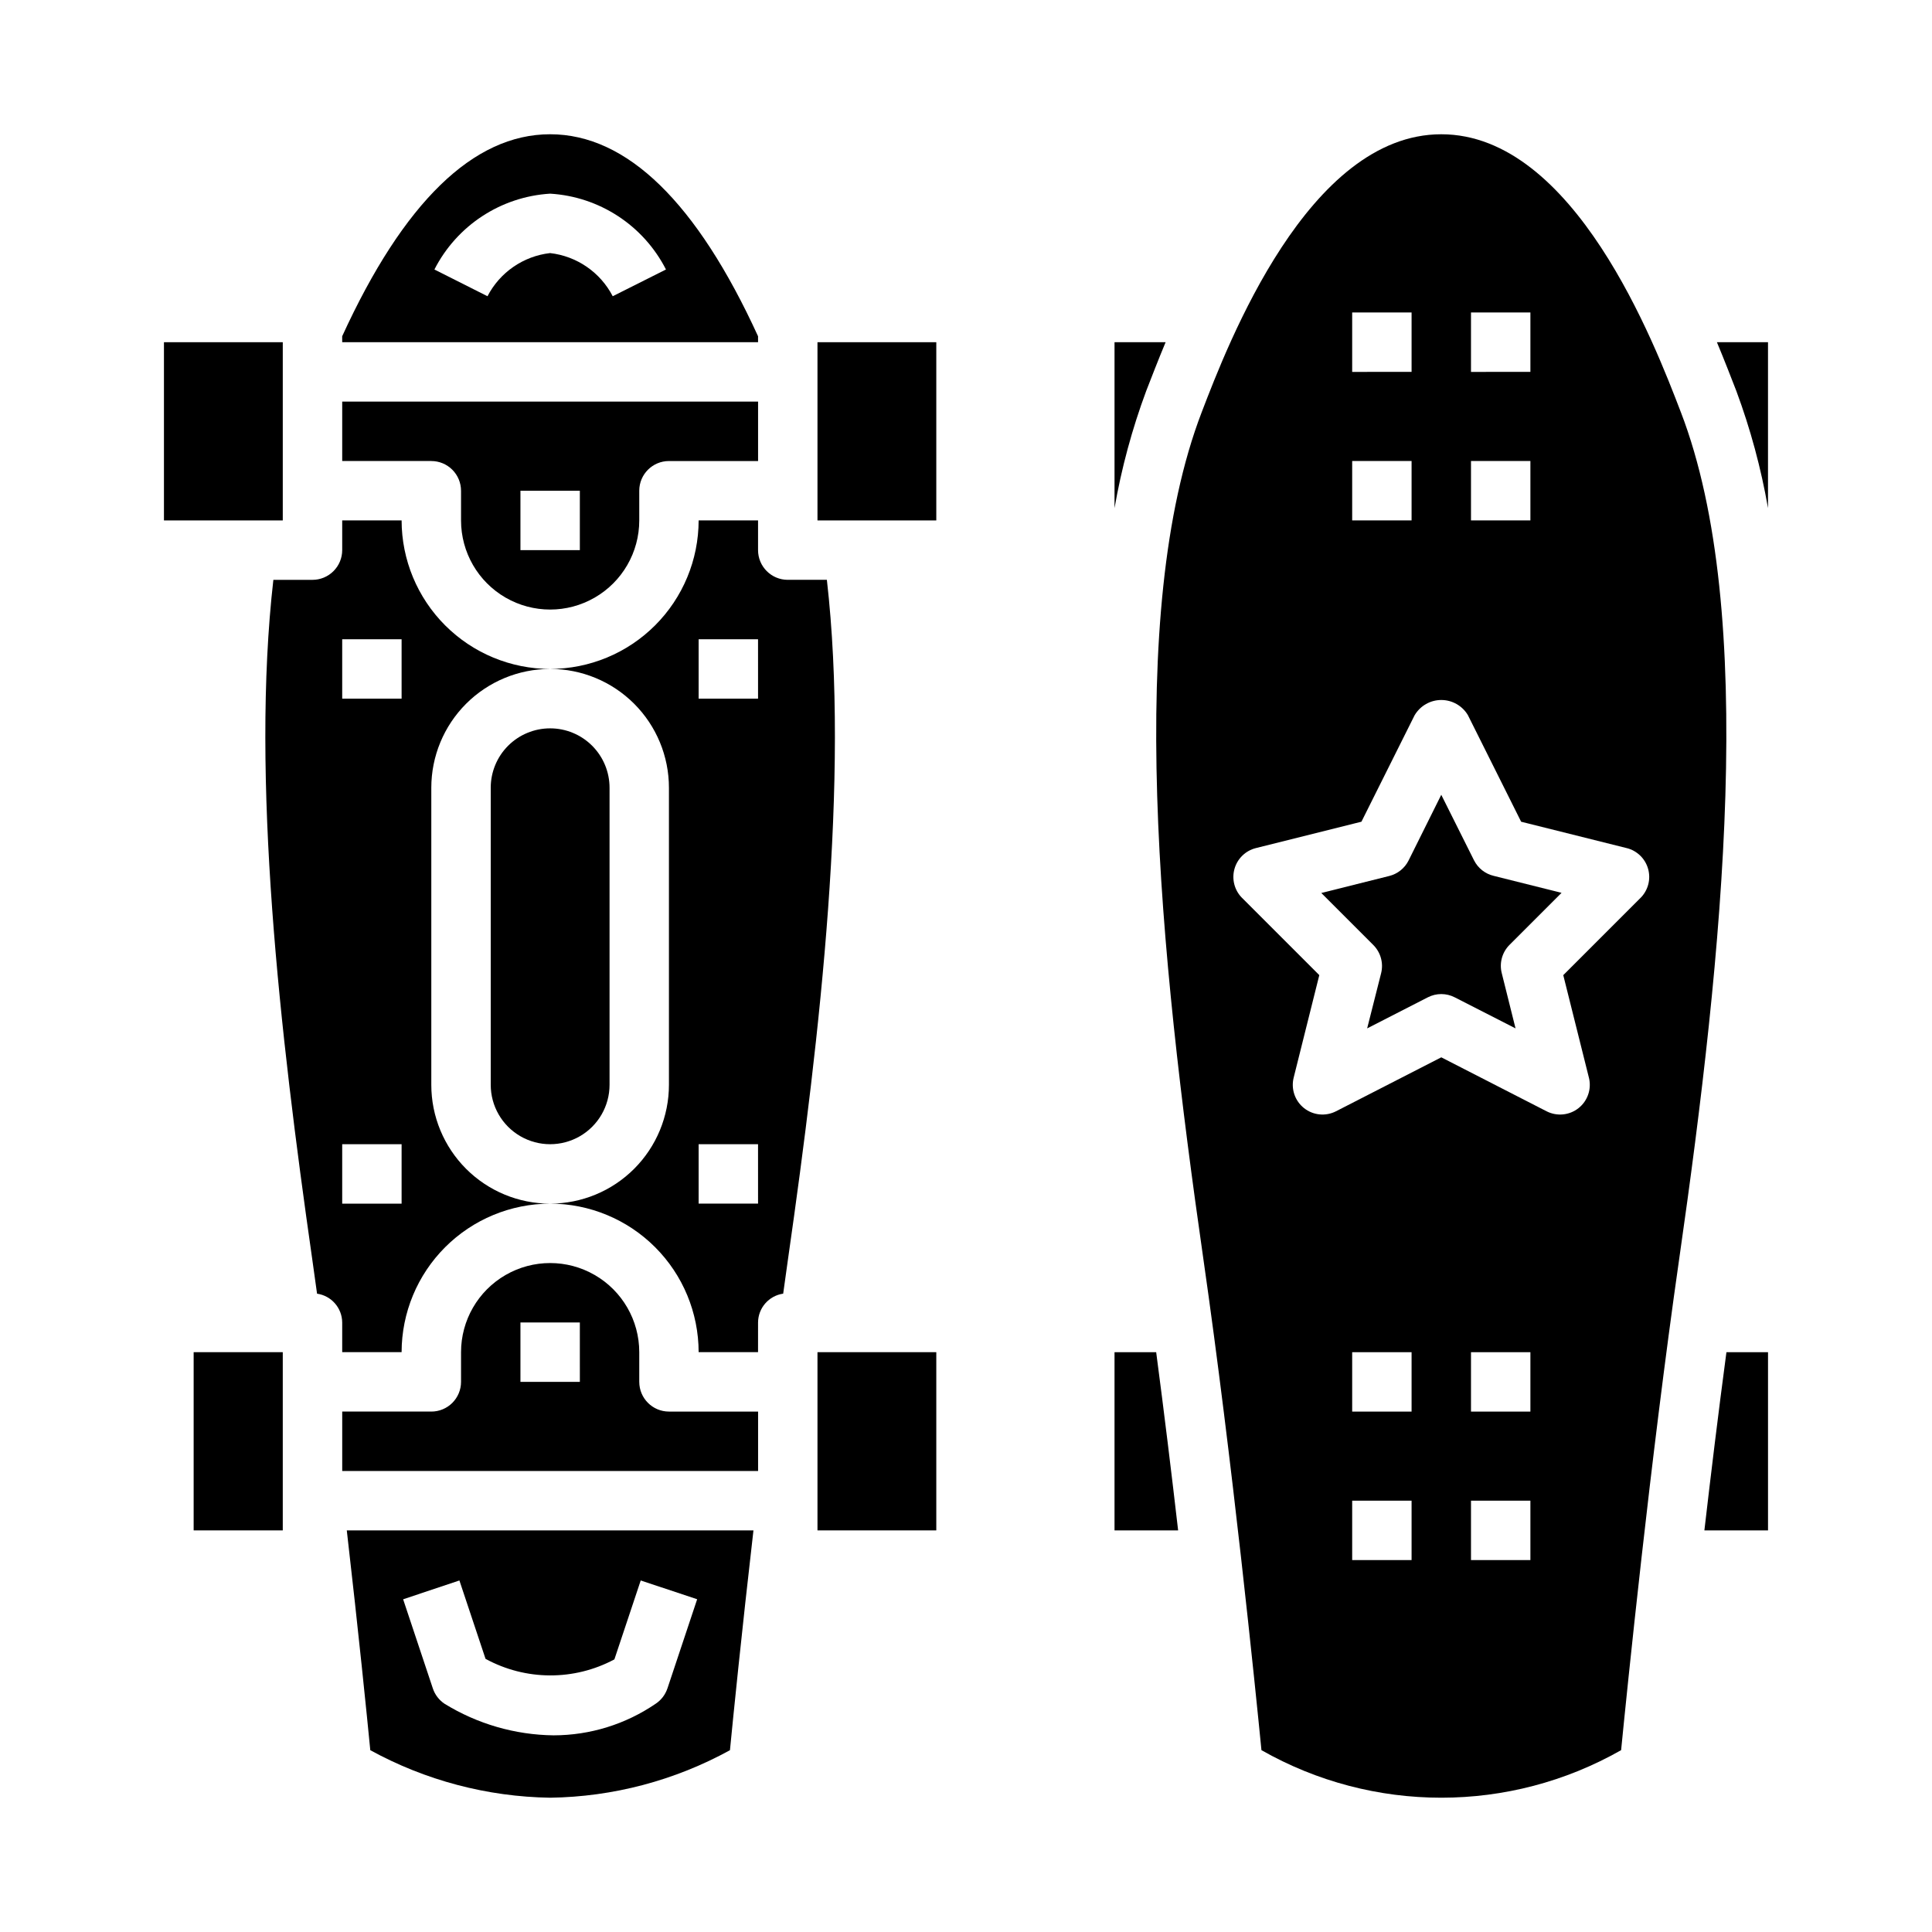 <?xml version="1.0" encoding="UTF-8"?>
<!-- Uploaded to: ICON Repo, www.iconrepo.com, Generator: ICON Repo Mixer Tools -->
<svg fill="#000000" width="800px" height="800px" version="1.1" viewBox="144 144 512 512" xmlns="http://www.w3.org/2000/svg">
 <g>
  <path d="m258.3 431.49v-78.723c0-8.352 3.32-16.359 9.223-22.266 5.906-5.902 13.914-9.223 22.266-9.223-10.434-0.012-20.438-4.164-27.816-11.543s-11.531-17.383-11.543-27.816h-15.742v7.871c0 2.09-0.832 4.09-2.309 5.566-1.477 1.477-3.477 2.309-5.566 2.309h-10.367c-5.996 52.441 1.711 120.05 10.289 179.94l1.289 9.234h0.004c3.797 0.547 6.629 3.789 6.66 7.625v7.871h15.742v0.004c0.012-10.438 4.164-20.441 11.543-27.82s17.383-11.527 27.816-11.539c-8.352 0-16.359-3.32-22.266-9.223-5.902-5.906-9.223-13.918-9.223-22.266zm-7.871 31.488h-15.742v-15.746h15.742zm0-133.82-15.742-0.004v-15.742h15.742z"/>
  <path d="m360.64 502.34h31.488v47.23h-31.488z"/>
  <path d="m363.13 297.66h-10.367c-4.348 0-7.871-3.527-7.871-7.875v-7.871h-15.746c-0.012 10.434-4.16 20.438-11.539 27.816s-17.383 11.531-27.82 11.543c8.352 0 16.363 3.32 22.266 9.223 5.906 5.906 9.223 13.914 9.223 22.266v78.723c0 8.348-3.316 16.359-9.223 22.266-5.902 5.902-13.914 9.223-22.266 9.223 10.438 0.012 20.441 4.16 27.82 11.539s11.527 17.383 11.539 27.82h15.742l0.004-7.875c0.031-3.836 2.859-7.078 6.66-7.625l1.281-9.18c8.59-59.938 16.297-127.55 10.297-179.99zm-18.238 165.31h-15.746v-15.746h15.742zm0-133.82-15.746-0.004v-15.742h15.742z"/>
  <path d="m313.41 510.21v-7.871c0-8.438-4.5-16.234-11.809-20.453-7.305-4.219-16.309-4.219-23.617 0-7.305 4.219-11.805 12.016-11.805 20.453v7.871c0 2.086-0.832 4.09-2.309 5.566-1.477 1.477-3.477 2.305-5.566 2.305h-23.613v15.742l110.21 0.004v-15.746h-23.617c-4.348 0-7.871-3.523-7.871-7.871zm-15.742 0h-15.746v-15.746h15.742z"/>
  <path d="m289.79 337.02c-4.176 0-8.18 1.656-11.133 4.609-2.953 2.953-4.609 6.957-4.609 11.133v78.723c0 5.625 3 10.82 7.871 13.633 4.871 2.812 10.871 2.812 15.746 0 4.871-2.812 7.871-8.008 7.871-13.633v-78.723c0-4.176-1.66-8.18-4.613-11.133-2.953-2.953-6.957-4.609-11.133-4.609z"/>
  <path d="m266.18 274.05v7.871c0 8.438 4.5 16.234 11.805 20.453 7.309 4.219 16.312 4.219 23.617 0 7.309-4.219 11.809-12.016 11.809-20.453v-7.871c0-4.348 3.523-7.871 7.871-7.871h23.617v-15.746h-110.21v15.742h23.617l-0.004 0.004c2.09 0 4.09 0.828 5.566 2.305 1.477 1.477 2.309 3.477 2.309 5.566zm15.742 0h15.742v15.742h-15.742z"/>
  <path d="m344.89 233.11c-16.215-35.426-34.738-53.531-55.105-53.531-20.363 0-38.887 18.105-55.105 53.531l0.004 1.574h110.21zm-38.512-10.605c-3.281-6.336-9.504-10.625-16.594-11.438-7.09 0.812-13.312 5.102-16.594 11.438l-14.066-7.086c5.941-11.652 17.602-19.297 30.66-20.098 13.074 0.785 24.754 8.434 30.703 20.098z"/>
  <path d="m242.13 607.82c14.625 8.012 30.984 12.336 47.656 12.594 16.68-0.23 33.043-4.559 47.66-12.594 0.852-8.762 3.094-31.117 6.227-58.254h-107.77c3.125 27.129 5.375 49.469 6.227 58.254zm23.617-44.98 6.926 20.773c10.633 5.801 23.469 5.856 34.148 0.141l6.977-20.914 14.957 4.977-7.871 23.617-0.004-0.004c-0.551 1.66-1.637 3.09-3.094 4.062-7.973 5.457-17.414 8.383-27.078 8.391-10.215-0.121-20.207-3.016-28.906-8.375-1.453-0.973-2.543-2.402-3.094-4.062l-7.871-23.617z"/>
  <path d="m187.45 234.69h31.488v47.23h-31.488z"/>
  <path d="m195.32 502.34h23.617v47.23h-23.617z"/>
  <path d="m360.64 234.69h31.488v47.23h-31.488z"/>
  <path d="m595.68 549.57h16.863v-47.23h-11.02c-2.164 16.215-4.125 32.406-5.844 47.23z"/>
  <path d="m534.65 372.03-8.699-17.402-8.66 17.406 0.004-0.004c-1.031 2.059-2.91 3.562-5.141 4.117l-17.996 4.504 13.785 13.785c1.953 1.953 2.738 4.789 2.07 7.469l-3.703 14.629 16.051-8.219c2.254-1.168 4.93-1.168 7.18 0l16.094 8.219-3.66-14.664-0.004-0.004c-0.668-2.68 0.117-5.516 2.07-7.469l13.785-13.785-17.996-4.504c-2.238-0.535-4.133-2.023-5.18-4.078z"/>
  <path d="m599 234.69c2.062 4.945 3.793 9.445 5.148 12.926 3.738 10.066 6.547 20.457 8.391 31.039v-43.965z"/>
  <path d="m589.45 253.25c-6.981-18.219-28.258-73.668-63.496-73.668-35.234 0-56.512 55.449-63.496 73.668-20.379 53.098-11.211 143.21 0.441 224.35 7.699 53.609 13.832 114.28 15.398 130.21 29.551 16.805 65.766 16.805 95.316 0 1.574-15.902 7.699-76.594 15.398-130.23 11.648-81.129 20.82-171.27 0.438-224.34zm-55.621-26.438h15.742v15.742l-15.742 0.004zm0 39.359h15.742v15.742l-15.742 0.004zm-31.488-39.359h15.742v15.742l-15.742 0.004zm0 39.359h15.742v15.742l-15.742 0.004zm15.742 291.27h-15.742v-15.742h15.742zm0-39.359h-15.742v-15.742h15.742zm31.488 39.359h-15.742v-15.742h15.742zm0-39.359h-15.742v-15.742h15.742zm29.18-136.13-20.469 20.469 6.793 27.168h0.004c0.746 2.996-0.324 6.148-2.742 8.07-2.418 1.918-5.734 2.246-8.484 0.84l-27.898-14.297-27.898 14.297c-2.746 1.406-6.062 1.078-8.48-0.84-2.418-1.922-3.488-5.074-2.742-8.07l6.793-27.168-20.469-20.469v0.004c-2.004-2.008-2.773-4.938-2.016-7.668 0.758-2.734 2.926-4.848 5.676-5.535l27.977-6.992 14.113-28.254 0.004 0.004c1.48-2.481 4.156-4.004 7.043-4.004 2.891 0 5.566 1.523 7.047 4.004l14.113 28.254 27.977 6.992 0.004-0.004c2.75 0.688 4.918 2.801 5.676 5.535 0.758 2.731-0.012 5.66-2.016 7.668z"/>
  <path d="m439.36 502.34v47.23h16.855c-1.707-14.824-3.676-31.016-5.816-47.23z"/>
  <path d="m452.9 234.69h-13.539v43.965c1.844-10.582 4.652-20.973 8.391-31.039 1.355-3.481 3.086-7.984 5.148-12.926z"/>
 </g>
</svg>